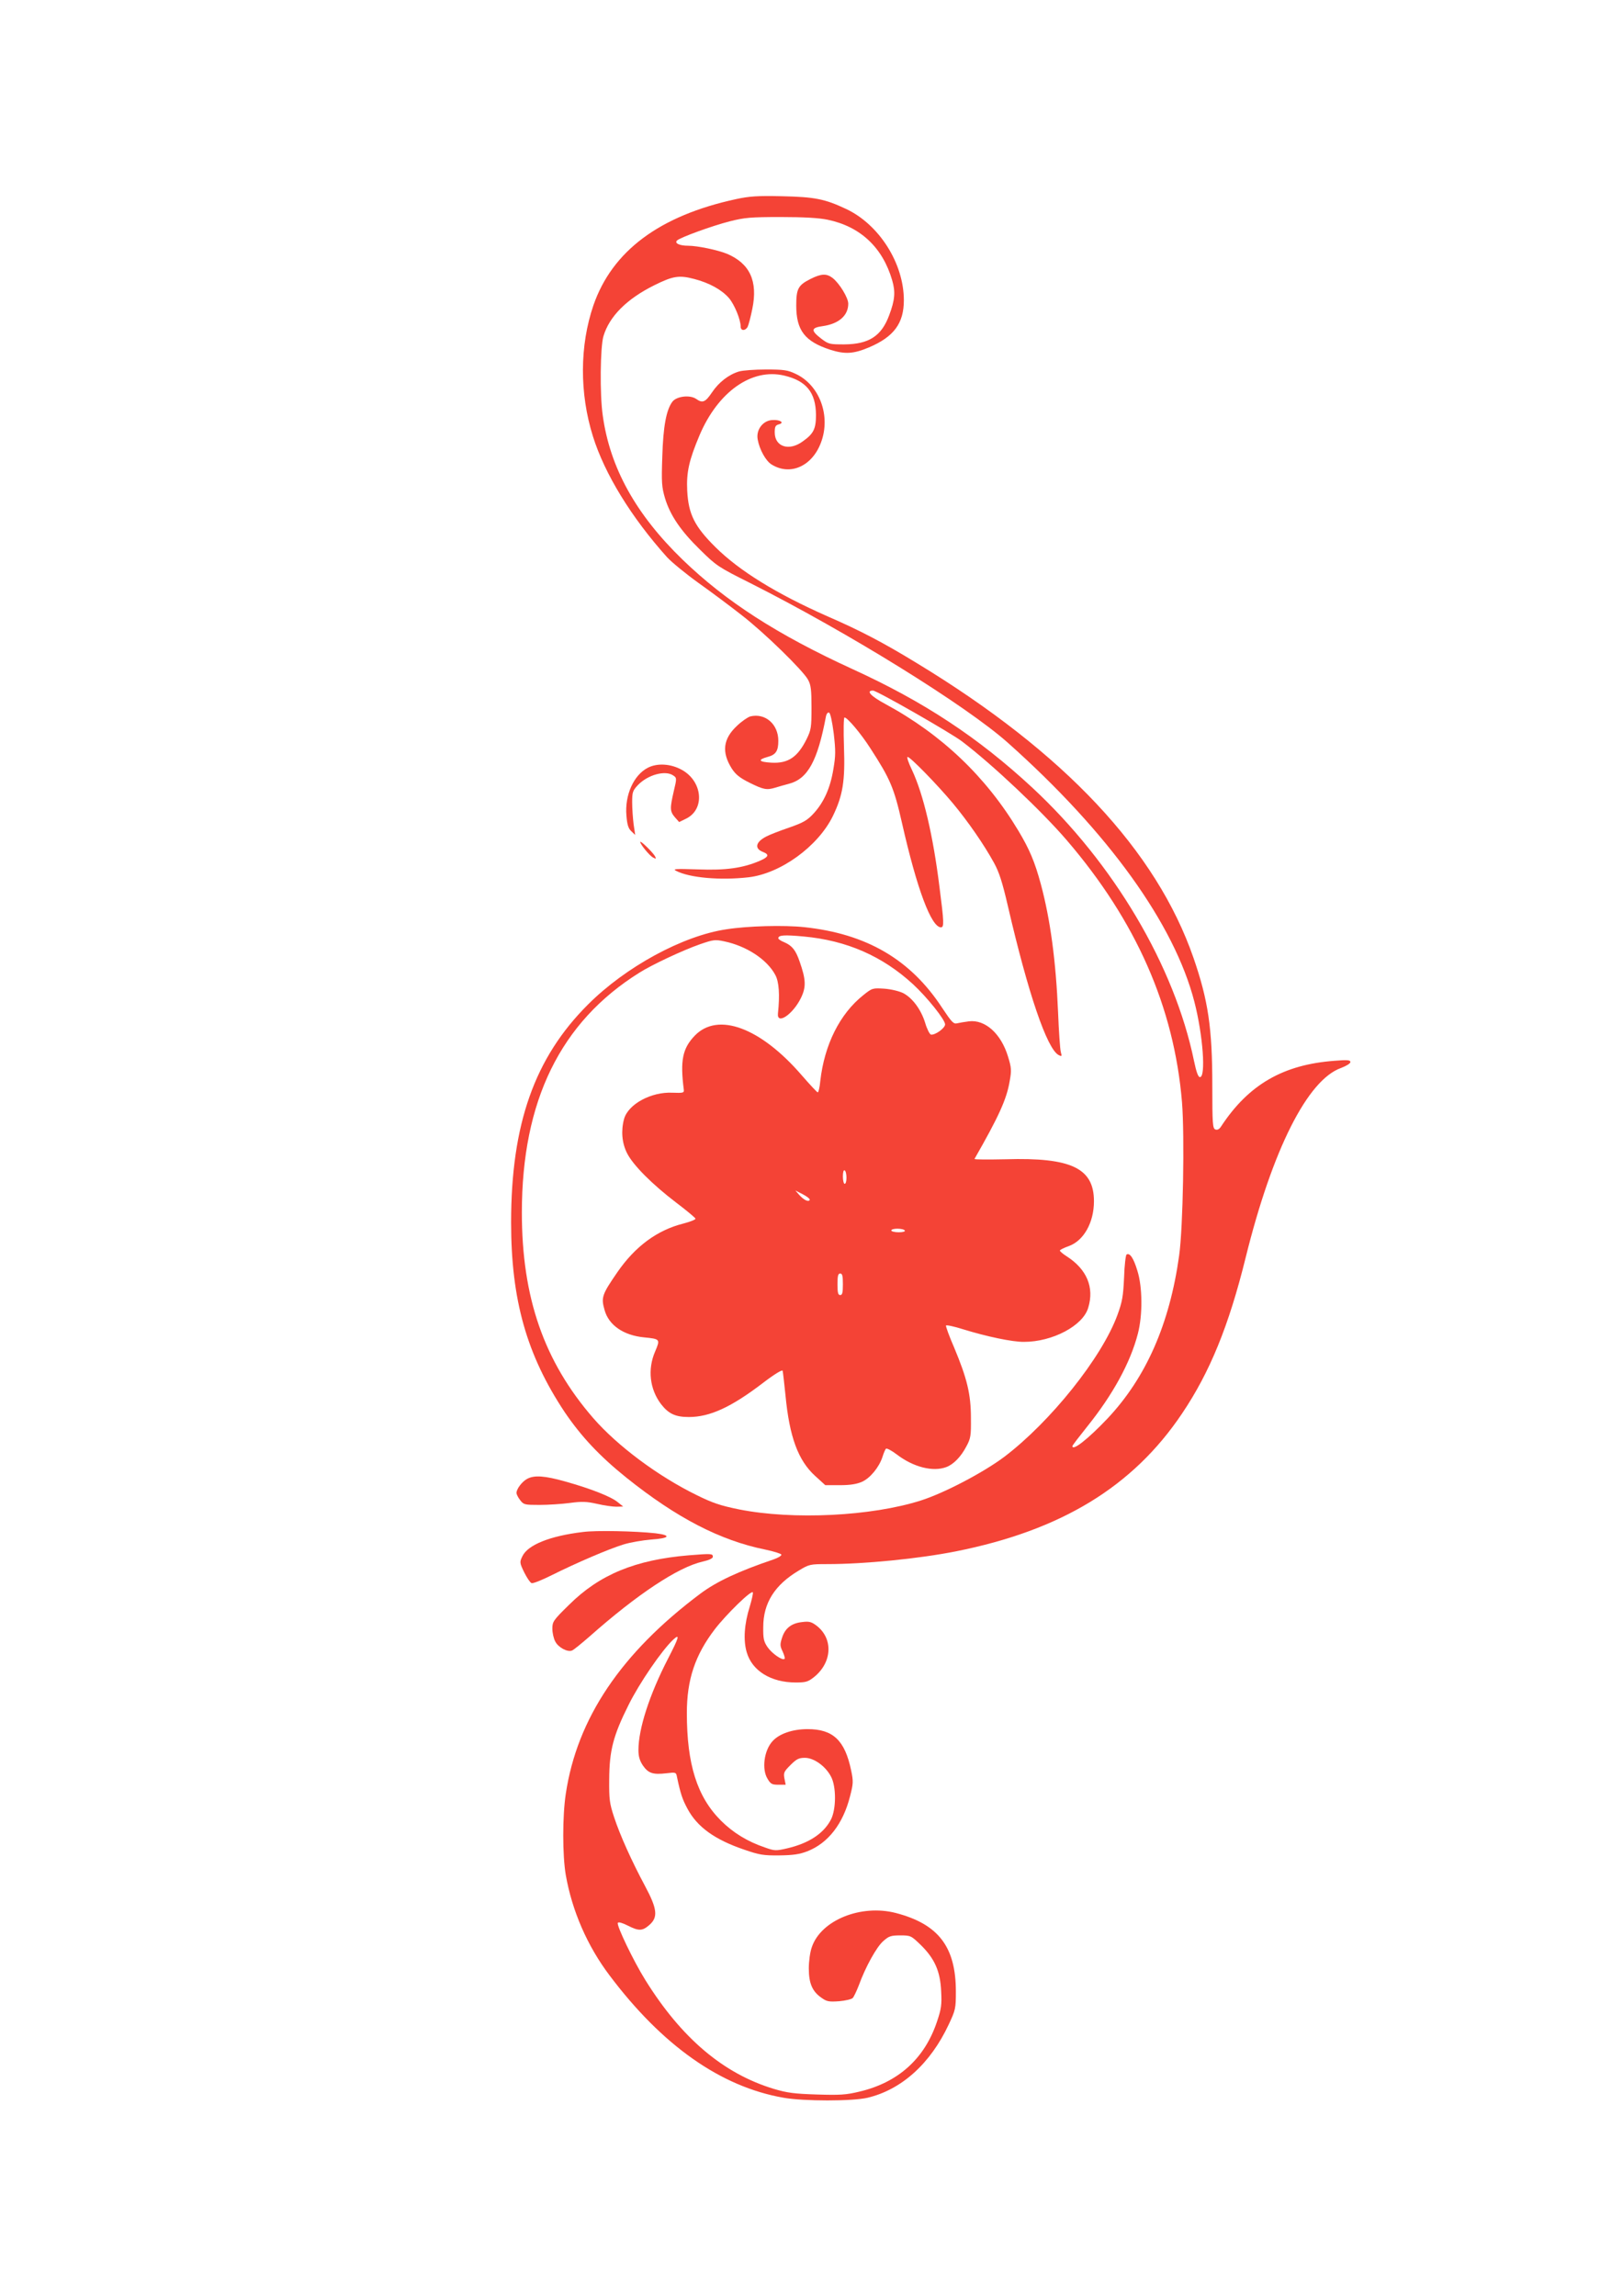 <?xml version="1.0" standalone="no"?>
<!DOCTYPE svg PUBLIC "-//W3C//DTD SVG 20010904//EN"
 "http://www.w3.org/TR/2001/REC-SVG-20010904/DTD/svg10.dtd">
<svg version="1.0" xmlns="http://www.w3.org/2000/svg"
 width="905pt" height="1280pt" viewBox="0 0 905 1280"
 preserveAspectRatio="xMidYMid meet">
<g transform="translate(0,1280) scale(0.1,-0.1)"
fill="#f44336" stroke="none">
<path d="M4105 11690 c-427 -92 -691 -289 -796 -592 -77 -225 -78 -490 -3
-730 66 -211 214 -452 414 -675 25 -27 104 -92 175 -143 72 -51 180 -132 240
-179 127 -98 344 -310 371 -361 16 -29 19 -57 19 -155 0 -110 -2 -124 -27
-175 -50 -101 -103 -137 -196 -132 -71 4 -80 16 -22 32 46 12 60 33 60 90 0
93 -73 156 -156 136 -14 -4 -48 -27 -75 -53 -77 -72 -86 -146 -29 -237 22 -34
44 -52 100 -80 77 -38 95 -42 144 -27 17 5 50 15 74 21 106 27 161 127 208
378 3 13 10 22 17 19 7 -2 17 -47 26 -116 11 -96 11 -124 -2 -199 -17 -105
-53 -185 -110 -247 -36 -39 -57 -51 -137 -79 -53 -18 -109 -40 -126 -49 -61
-31 -69 -68 -19 -87 36 -14 31 -28 -18 -49 -95 -41 -191 -54 -346 -48 -125 4
-142 3 -121 -8 75 -39 246 -54 404 -36 179 21 387 172 470 341 56 116 69 195
62 388 -3 89 -2 162 3 162 16 0 92 -90 145 -173 110 -170 131 -218 176 -417
83 -366 163 -580 217 -580 18 0 17 29 -8 222 -36 291 -90 520 -154 656 -19 39
-30 72 -24 72 15 0 166 -155 252 -258 84 -101 173 -229 230 -333 28 -51 46
-106 77 -240 113 -488 218 -796 283 -831 18 -9 19 -8 12 18 -4 16 -11 115 -15
219 -12 286 -43 518 -96 715 -34 126 -63 194 -125 298 -181 302 -428 537 -742
707 -82 44 -110 75 -69 75 21 0 436 -237 497 -284 170 -129 446 -390 584 -551
386 -450 598 -930 642 -1460 15 -187 6 -700 -16 -855 -53 -382 -185 -681 -400
-909 -107 -113 -196 -183 -195 -153 0 4 37 52 81 107 145 180 243 360 284 520
27 104 26 260 -3 351 -21 70 -42 101 -60 90 -5 -3 -12 -61 -14 -128 -5 -106
-10 -135 -37 -209 -87 -238 -374 -596 -631 -791 -116 -87 -333 -201 -464 -243
-275 -88 -714 -110 -1015 -50 -103 21 -146 35 -237 80 -216 106 -441 274 -576
429 -275 317 -398 672 -398 1146 0 622 215 1062 655 1337 69 44 244 126 339
159 73 25 83 27 134 16 125 -26 239 -101 285 -187 21 -38 26 -111 15 -215 -7
-66 83 -6 128 86 30 61 28 103 -7 203 -22 64 -42 89 -86 108 -18 7 -33 17 -33
22 0 18 33 20 141 10 241 -22 440 -110 610 -266 79 -73 179 -198 179 -224 0
-21 -56 -61 -79 -57 -7 2 -22 31 -32 65 -23 75 -71 139 -122 166 -22 11 -67
22 -105 25 -66 4 -68 4 -118 -36 -131 -104 -217 -276 -240 -479 -3 -35 -10
-63 -14 -63 -4 0 -44 43 -90 96 -229 265 -467 354 -596 220 -68 -71 -82 -138
-61 -301 2 -18 -3 -19 -63 -17 -119 6 -247 -64 -270 -146 -18 -66 -12 -134 16
-190 33 -67 141 -175 275 -277 58 -44 106 -84 107 -89 2 -5 -28 -17 -66 -27
-148 -37 -270 -128 -369 -271 -86 -125 -92 -141 -72 -211 23 -85 106 -142 221
-153 90 -9 90 -10 61 -79 -43 -99 -30 -210 33 -293 42 -54 80 -72 155 -72 117
0 236 54 416 192 63 48 105 73 107 66 2 -7 9 -69 16 -137 22 -231 70 -363 166
-450 l56 -51 81 0 c59 0 94 6 124 19 46 21 95 81 114 139 6 20 15 41 19 45 4
5 32 -10 61 -32 93 -71 202 -98 276 -70 40 15 81 57 111 114 25 46 27 60 26
160 0 133 -22 221 -93 391 -28 64 -48 120 -46 124 3 4 46 -5 96 -21 129 -40
275 -71 339 -70 159 0 329 90 358 190 35 114 -8 215 -120 287 -21 13 -38 28
-38 32 0 4 22 15 50 25 83 30 140 131 140 250 0 184 -126 245 -492 234 -98 -2
-176 -2 -174 2 135 236 179 332 196 433 11 61 10 75 -9 137 -39 129 -128 208
-218 197 -24 -3 -53 -8 -66 -11 -20 -5 -30 6 -84 87 -176 269 -421 412 -768
449 -114 12 -315 7 -435 -12 -243 -36 -561 -209 -771 -419 -298 -297 -429
-667 -429 -1215 0 -433 87 -739 299 -1058 91 -134 193 -244 345 -366 280 -224
522 -349 773 -400 48 -10 89 -23 90 -28 2 -6 -18 -18 -44 -27 -195 -66 -317
-123 -408 -191 -441 -330 -687 -695 -750 -1115 -19 -124 -19 -344 0 -454 35
-199 120 -395 244 -559 294 -391 620 -621 970 -682 112 -20 385 -20 469 0 189
45 350 190 452 408 38 81 40 89 40 184 0 249 -97 376 -335 438 -194 50 -417
-40 -468 -190 -10 -27 -17 -80 -17 -119 0 -84 20 -129 71 -164 29 -21 42 -23
98 -19 35 3 69 11 76 18 7 8 22 40 34 71 37 102 99 214 136 246 31 28 43 32
95 32 58 0 60 -1 115 -54 77 -76 108 -146 113 -257 4 -75 1 -98 -23 -169 -69
-207 -216 -340 -433 -391 -74 -18 -109 -20 -237 -16 -125 4 -165 9 -239 31
-282 85 -516 283 -718 608 -66 106 -161 304 -153 318 4 6 25 0 55 -15 63 -32
82 -31 122 4 48 43 43 89 -25 216 -74 138 -140 284 -173 385 -25 76 -28 98
-27 210 1 161 22 243 108 415 61 123 186 305 249 364 39 36 32 12 -29 -106
-104 -202 -165 -391 -165 -510 0 -35 7 -59 25 -86 30 -43 56 -52 131 -43 52 6
54 6 59 -21 20 -94 30 -124 58 -176 54 -102 152 -173 317 -229 84 -29 107 -33
195 -32 78 1 113 6 157 23 115 45 199 152 238 307 18 70 19 82 6 144 -35 168
-101 230 -243 230 -84 0 -159 -26 -196 -68 -47 -52 -60 -156 -27 -209 17 -29
25 -33 60 -33 l41 0 -7 35 c-6 32 -2 39 34 75 33 33 46 40 80 40 51 0 116 -47
146 -105 30 -56 29 -183 -1 -240 -41 -78 -124 -132 -245 -160 -61 -14 -69 -14
-122 5 -98 33 -179 83 -246 150 -133 133 -190 314 -190 600 0 186 46 323 156
467 64 83 206 222 212 205 2 -6 -6 -41 -17 -78 -31 -98 -37 -189 -17 -256 30
-103 135 -168 273 -168 57 0 69 4 102 30 102 82 108 215 14 287 -28 21 -41 25
-79 20 -60 -6 -96 -34 -113 -87 -12 -37 -12 -46 3 -77 9 -20 14 -38 11 -41
-11 -12 -70 29 -95 65 -21 31 -25 47 -24 112 0 134 64 235 198 315 58 35 63
36 160 36 206 0 509 30 716 71 587 117 987 360 1261 768 155 230 261 489 355
870 149 602 345 991 532 1057 29 11 52 25 52 33 0 11 -16 13 -88 7 -287 -21
-480 -133 -633 -366 -10 -16 -21 -21 -32 -17 -15 6 -17 31 -17 244 0 322 -23
476 -105 713 -207 597 -719 1143 -1541 1642 -188 115 -318 183 -500 262 -283
125 -491 253 -625 386 -116 115 -150 183 -157 314 -5 103 10 170 69 310 103
242 291 375 472 332 123 -29 176 -94 177 -219 0 -78 -13 -105 -74 -148 -76
-56 -156 -30 -156 50 0 32 4 40 22 45 36 9 7 28 -38 24 -51 -4 -89 -55 -79
-108 10 -57 46 -121 78 -140 104 -64 226 -9 275 123 56 149 -8 321 -142 383
-44 21 -66 24 -165 24 -62 0 -130 -5 -150 -11 -57 -17 -113 -60 -151 -117 -37
-55 -53 -61 -88 -36 -35 24 -110 15 -133 -16 -34 -46 -51 -138 -56 -307 -5
-144 -3 -168 15 -230 29 -96 88 -183 197 -289 89 -88 101 -96 277 -184 549
-277 1207 -685 1438 -891 560 -499 928 -1010 1040 -1444 48 -186 65 -420 31
-420 -10 0 -20 28 -33 90 -109 530 -448 1102 -902 1524 -301 279 -604 479
-1003 661 -419 192 -706 377 -947 610 -261 253 -405 513 -445 804 -17 117 -14
382 4 442 33 110 129 207 284 284 103 51 137 57 221 35 85 -22 154 -60 195
-107 31 -37 65 -120 65 -159 0 -24 26 -25 39 -1 5 10 17 55 26 100 32 155 -14
253 -141 307 -51 21 -165 45 -217 45 -48 0 -77 14 -62 29 17 17 196 82 294
107 83 21 116 24 285 24 129 0 214 -5 261 -15 183 -38 307 -155 360 -338 19
-65 15 -110 -17 -195 -43 -116 -113 -161 -250 -162 -83 0 -88 1 -130 33 -58
45 -56 60 11 69 89 13 141 59 141 125 0 33 -49 113 -87 143 -34 26 -63 25
-123 -5 -70 -35 -80 -55 -80 -149 0 -138 48 -200 190 -246 82 -26 129 -23 215
13 139 59 195 134 195 263 0 205 -137 422 -322 509 -119 56 -175 67 -358 71
-136 3 -181 0 -255 -16z m615 -5456 c0 -19 -4 -34 -10 -34 -5 0 -10 18 -10 41
0 24 4 38 10 34 6 -3 10 -22 10 -41z m-205 -124 c-8 -13 -34 1 -60 30 l-20 23
43 -22 c23 -12 40 -26 37 -31z m530 -170 c4 -6 -10 -10 -34 -10 -23 0 -41 5
-41 10 0 6 15 10 34 10 19 0 38 -4 41 -10z m-345 -300 c0 -47 -3 -60 -15 -60
-12 0 -15 13 -15 60 0 47 3 60 15 60 12 0 15 -13 15 -60z"/>
<path d="M3613 8520 c-79 -40 -130 -152 -120 -267 4 -49 10 -71 27 -87 l22
-21 -9 60 c-4 33 -8 88 -8 122 0 55 3 65 30 94 56 60 156 87 200 55 19 -13 19
-16 2 -87 -22 -96 -22 -112 6 -145 l24 -27 39 19 c106 52 92 208 -24 272 -61
34 -136 39 -189 12z"/>
<path d="M3570 8106 c0 -13 52 -77 72 -87 17 -9 18 -8 10 8 -13 22 -82 90 -82
79z"/>
<path d="M2939 4555 c-28 -15 -59 -56 -59 -78 0 -8 9 -26 21 -41 19 -25 25
-26 108 -26 48 0 124 5 169 11 67 9 93 8 151 -5 38 -9 87 -16 108 -16 l38 1
-30 24 c-37 31 -149 75 -291 115 -117 33 -175 37 -215 15z"/>
<path d="M3250 4259 c-184 -22 -307 -72 -337 -135 -16 -33 -16 -36 10 -90 15
-30 33 -57 41 -60 8 -3 58 17 112 44 138 69 318 146 399 171 38 12 108 24 157
28 103 7 114 24 22 35 -113 12 -330 17 -404 7z"/>
<path d="M3840 4129 c-297 -25 -497 -107 -667 -276 -88 -86 -93 -94 -93 -133
0 -22 7 -55 16 -71 16 -33 68 -61 93 -51 9 3 53 39 99 79 264 234 493 386 630
417 36 8 57 18 57 27 0 18 -9 18 -135 8z"/>
</g>
</svg>
